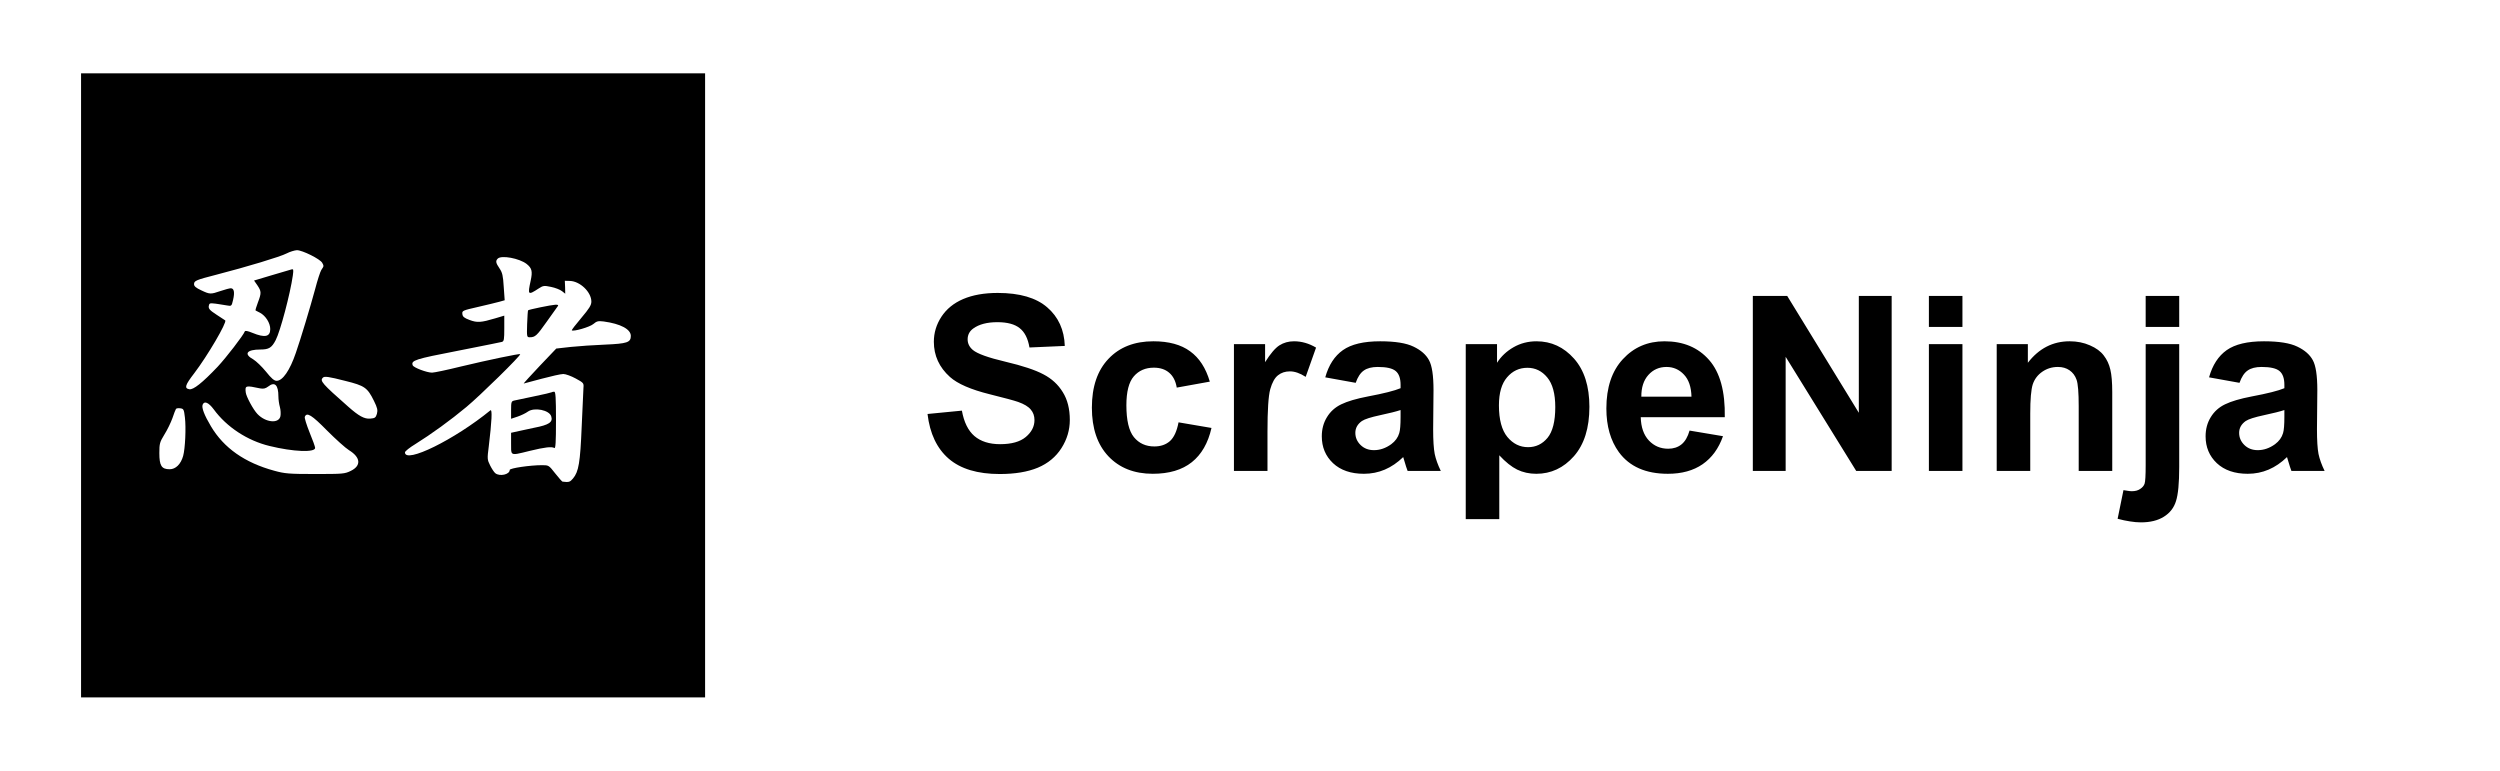 <svg fill="none" height="599" viewBox="0 0 1943 599" width="1943" xmlns="http://www.w3.org/2000/svg" xmlns:xlink="http://www.w3.org/1999/xlink"><clipPath id="a"><path d="m0 0h1943v599h-1943z"/></clipPath><g clip-path="url(#a)" fill="#000"><path clip-rule="evenodd" d="m63 57h485v485h-485zm159.722 139.979c-4.759 2.538-30.774 10.364-54.462 16.497-16.075 4.125-17.449 4.759-17.449 7.403 0 1.586 1.48 2.855 5.604 4.759 6.663 3.172 7.297 3.172 15.017.529 3.384-1.164 6.98-2.116 7.932-2.116 2.538 0 3.172 3.067 1.797 8.989-.642 2.744-.93 3.973-1.681 4.417-.61.36-1.525.203-3.183-.081-1.499-.299-3.899-.652-6.15-.983l-.004-.001-.009-.001c-.921-.135-1.817-.267-2.615-.39-4.547-.528-4.864-.423-5.287 1.904-.212 2.115.846 3.278 6.028 6.662 3.489 2.221 6.556 4.23 6.768 4.442 1.586 1.375-13.854 27.707-24.112 41.137-7.085 9.201-7.825 11.633-3.807 12.373 3.067.635 10.152-4.97 21.997-17.449 6.556-6.979 20.092-24.534 21.15-27.495.211-.74 2.221-.423 6.028 1.163 9.517 3.913 13.748 3.067 13.748-2.961 0-4.759-3.596-10.364-7.932-12.69-1.798-.846-3.384-1.692-3.49-1.798-.211-.106.529-2.855 1.798-6.134 2.855-7.508 2.75-8.671-.317-13.324l-2.644-3.807 13.431-4.019c7.402-2.221 14.276-4.23 15.439-4.547 1.798-.529 1.904-.106 1.269 4.653-2.009 14.171-9.729 43.358-13.324 50.232-3.067 5.922-5.288 7.297-11.845 7.297-10.786 0-13.219 3.49-5.499 7.72 2.221 1.375 6.663 5.605 9.835 9.517 4.125 5.182 6.345 7.086 8.249 7.086 4.653 0 10.258-8.037 14.911-21.679 3.701-10.576 11.421-36.273 15.017-49.598 1.797-6.98 4.018-13.642 4.759-14.805l.139-.209c1.073-1.609 1.554-2.33 1.554-3.051 0-.586-.317-1.172-.893-2.235l-.06-.11c-1.587-2.961-15.44-9.835-19.67-9.835-1.798.106-5.393 1.163-8.037 2.538zm-20.41 104.906c2.538.423 4.018.106 6.133-1.481 5.076-4.018 7.932-1.269 7.932 7.72 0 2.327.528 6.028 1.163 8.249.634 2.221.74 5.393.423 7.085-1.269 6.028-11.527 4.971-17.872-1.692-3.278-3.384-8.778-13.642-9.095-16.814-.634-5.394-.106-5.499 11.316-3.067zm-44.839 12.69c-.846 2.327 1.269 8.037 6.451 16.709 10.046 16.92 26.332 28.341 49.28 34.581 8.037 2.221 11.316 2.538 31.726 2.538 21.573 0 22.948-.106 27.707-2.432 8.248-4.019 7.72-10.47-1.375-16.075-2.75-1.692-10.364-8.566-17.026-15.228-11.95-12.161-15.863-14.594-17.343-10.681-.318.846 1.374 6.239 3.701 12.056 2.432 5.816 4.336 11.209 4.336 12.055 0 3.702-16.921 3.067-35.427-1.48-17.132-4.124-33.312-14.7-43.358-28.447-4.019-5.394-7.403-6.874-8.672-3.596zm113.154 1.481c-20.41-17.978-22.207-20.093-19.669-22.526 1.163-1.269 4.335-.846 17.554 2.539 14.911 3.701 17.026 5.181 22.102 15.439 2.75 5.605 3.067 7.191 2.327 10.152-.952 2.962-1.481 3.385-5.288 3.702-4.547.317-8.777-2.009-17.026-9.306zm-133.881 1.797c-.318.423-1.587 3.702-2.75 7.191-1.269 3.49-4.019 9.201-6.239 12.691-3.596 5.922-3.913 6.979-3.913 14.382 0 9.835 1.692 12.584 8.037 12.584 4.653 0 8.672-3.912 10.469-10.363 1.587-5.711 2.327-21.891 1.375-29.822-.74-6.451-1.057-6.874-3.701-7.191-1.481-.212-2.961 0-3.278.528zm251.478-109.241c-2.962-4.336-3.173-5.817-1.375-7.614 2.855-2.856 16.814-.212 22.419 4.124 4.124 3.278 4.759 5.711 3.173 13.007-2.433 11.21-2.115 11.527 6.133 6.134 3.596-2.327 4.23-2.432 9.729-1.269 3.173.634 6.98 2.115 8.461 3.278l2.538 2.01-.106-4.971-.212-5.076 3.913.106c7.932.211 16.709 8.672 16.709 16.074 0 2.75-1.586 5.288-7.826 12.69-4.335 5.077-7.614 9.412-7.402 9.624 1.163 1.163 13.959-2.538 16.709-4.865 2.749-2.326 3.807-2.538 8.142-2.009 13.114 1.798 21.045 6.028 21.045 11.21 0 5.076-2.855 6.028-19.987 6.768-8.46.317-20.41 1.163-26.65 1.798l-11.315 1.269-12.902 13.536c-7.085 7.508-12.69 13.642-12.373 13.642.212 0 6.451-1.692 13.854-3.702 7.508-2.009 15.017-3.701 16.92-3.701 1.798 0 6.134 1.586 9.624 3.49 6.027 3.278 6.345 3.596 6.027 7.085-.105 2.01-.74 15.546-1.374 30.14-1.164 28.235-2.327 35.215-6.769 40.503-2.326 2.749-3.066 3.066-8.142 2.432-.423-.106-2.961-2.961-5.711-6.451-4.865-6.239-5.076-6.345-10.152-6.345-9.306 0-25.169 2.326-25.169 3.701 0 3.596-7.826 5.288-11.21 2.538-.952-.74-2.749-3.489-4.018-6.028-2.221-4.441-2.327-5.076-1.058-14.805 2.327-19.352 2.855-29.293 1.269-28.024-27.813 22.737-66.412 41.772-66.412 32.677 0-.846 3.701-3.807 8.249-6.556 12.055-7.509 27.284-18.507 39.551-28.765 10.363-8.566 42.618-40.186 41.772-41.032-.529-.528-24.958 4.548-46.108 9.624-10.681 2.644-20.727 4.759-22.419 4.759-4.019 0-14.383-3.913-15.017-5.711-1.481-3.807 1.903-4.865 34.686-11.21 2.925-.581 5.784-1.149 8.525-1.693 14.209-2.822 25.276-5.02 26.162-5.286 1.586-.529 1.798-1.904 1.798-10.47v-9.94l-7.086 2.115c-10.998 3.278-13.959 3.489-19.881 1.269-4.23-1.587-5.393-2.538-5.605-4.653-.317-2.538.106-2.75 12.162-5.499 6.874-1.587 14.382-3.385 16.603-4.019l4.124-1.163-.74-10.364c-.529-8.777-1.058-11.104-3.278-14.382zm44.212 30.871c-1.541 2.164-4.495 6.311-7.622 10.689-7.614 10.787-8.884 11.95-13.114 11.95-2.22 0-2.326-.317-2.009-10.258.212-5.71.529-10.469.74-10.681.529-.634 18.19-4.23 21.045-4.336 2.221-.105 2.75.212 2.009 1.164-.138.193-.505.709-1.049 1.472zm-.325 87.254c0 17.131-.318 21.996-1.27 21.467-2.009-1.269-7.402-.634-19.141 2.221-8.708 2.147-12.202 3.184-13.593 1.916-1.076-.981-.895-3.339-.895-7.627v-8.354l7.192-1.586c.976-.211 2.012-.436 3.048-.66 3.115-.675 6.23-1.349 7.738-1.667 11.527-2.221 14.7-4.336 13.219-8.883-1.48-4.865-13.007-7.191-18.083-3.701-1.692 1.269-5.288 2.961-8.037 3.913l-5.077 1.692v-6.769c0-6.239.212-6.873 2.433-7.402 1.269-.317 8.248-1.798 15.545-3.279 7.297-1.48 13.431-2.961 13.642-3.172.212-.212 1.058-.423 1.904-.423 1.057 0 1.375 4.442 1.375 22.314z" fill-rule="evenodd"/><path d="m720.865 321.747 26.719-2.598c1.608 8.969 4.855 15.555 9.741 19.761 4.948 4.206 11.597 6.309 19.946 6.309 8.845 0 15.494-1.856 19.947-5.567 4.515-3.772 6.772-8.164 6.772-13.173 0-3.217-.958-5.938-2.876-8.165-1.855-2.288-5.133-4.267-9.834-5.937-3.216-1.113-10.545-3.092-21.987-5.938-14.72-3.649-25.049-8.133-30.986-13.452-8.35-7.483-12.525-16.606-12.525-27.368 0-6.927 1.948-13.39 5.845-19.39 3.958-6.061 9.617-10.668 16.977-13.823 7.422-3.154 16.36-4.731 26.812-4.731 17.07 0 29.904 3.742 38.501 11.225 8.659 7.484 13.205 17.473 13.638 29.966l-27.461 1.206c-1.175-6.989-3.711-11.998-7.608-15.029-3.834-3.092-9.617-4.639-17.348-4.639-7.979 0-14.226 1.639-18.741 4.917-2.906 2.103-4.36 4.917-4.36 8.443 0 3.216 1.361 5.968 4.082 8.257 3.464 2.906 11.875 5.937 25.235 9.091 13.359 3.155 23.224 6.433 29.594 9.834 6.433 3.34 11.442 7.948 15.03 13.824 3.649 5.813 5.473 13.019 5.473 21.616 0 7.793-2.165 15.091-6.494 21.894-4.329 6.804-10.452 11.875-18.369 15.215-7.917 3.278-17.782 4.917-29.595 4.917-17.194 0-30.399-3.958-39.614-11.875-9.216-7.978-14.72-19.575-16.514-34.79zm219.409-25.142-25.698 4.639c-.866-5.133-2.845-8.999-5.937-11.597-3.031-2.597-6.989-3.896-11.875-3.896-6.494 0-11.69 2.257-15.586 6.772-3.835 4.454-5.752 11.937-5.752 22.452 0 11.689 1.948 19.946 5.845 24.77 3.958 4.824 9.246 7.236 15.864 7.236 4.948 0 8.999-1.391 12.153-4.174 3.154-2.845 5.381-7.701 6.68-14.566l25.605 4.361c-2.659 11.751-7.762 20.626-15.307 26.626-7.546 5.999-17.658 8.999-30.337 8.999-14.411 0-25.915-4.546-34.512-13.638-8.535-9.092-12.803-21.678-12.803-37.759 0-16.266 4.299-28.914 12.896-37.944 8.597-9.092 20.224-13.638 34.883-13.638 11.998 0 21.523 2.598 28.574 7.793 7.112 5.133 12.215 12.988 15.307 23.564zm44.81 69.395h-26.069v-98.525h24.214v14.008c4.143-6.617 7.854-10.978 11.132-13.081 3.34-2.103 7.109-3.154 11.319-3.154 5.94 0 11.66 1.639 17.16 4.917l-8.07 22.73c-4.39-2.846-8.47-4.268-12.24-4.268-3.654 0-6.746 1.02-9.282 3.061-2.536 1.98-4.546 5.598-6.03 10.855-1.423 5.257-2.134 16.266-2.134 33.027zm68.556-68.467-23.65-4.267c2.66-9.525 7.23-16.576 13.73-21.153 6.49-4.577 16.14-6.865 28.94-6.865 11.63 0 20.29 1.392 25.98 4.175 5.69 2.721 9.68 6.216 11.97 10.483 2.35 4.206 3.52 11.968 3.52 23.286l-.28 30.43c0 8.659.41 15.06 1.21 19.204.87 4.082 2.44 8.473 4.73 13.174h-25.79c-.68-1.732-1.52-4.299-2.5-7.7-.44-1.546-.75-2.567-.93-3.062-4.46 4.33-9.22 7.577-14.29 9.741-5.07 2.165-10.48 3.248-16.24 3.248-10.14 0-18.15-2.753-24.02-8.257-5.82-5.505-8.72-12.463-8.72-20.874 0-5.567 1.33-10.515 3.99-14.844 2.65-4.391 6.37-7.731 11.13-10.02 4.82-2.35 11.75-4.391 20.78-6.123 12.18-2.288 20.63-4.422 25.33-6.401v-2.598c0-5.009-1.24-8.566-3.71-10.669-2.48-2.164-7.15-3.247-14.01-3.247-4.64 0-8.26.928-10.86 2.784-2.6 1.793-4.7 4.978-6.31 9.555zm34.89 21.153c-3.34 1.113-8.63 2.443-15.87 3.989-7.23 1.546-11.97 3.061-14.19 4.546-3.4 2.412-5.1 5.473-5.1 9.184 0 3.649 1.36 6.804 4.08 9.463 2.72 2.66 6.18 3.989 10.39 3.989 4.7 0 9.18-1.546 13.45-4.638 3.15-2.351 5.23-5.226 6.22-8.628.68-2.227 1.02-6.463 1.02-12.71zm50.65-51.211h24.31v14.472c3.15-4.948 7.42-8.968 12.8-12.06 5.38-3.093 11.35-4.639 17.91-4.639 11.44 0 21.15 4.484 29.13 13.452 7.97 8.968 11.96 21.462 11.96 37.481 0 16.451-4.02 29.254-12.06 38.408-8.04 9.092-17.78 13.638-29.22 13.638-5.44 0-10.39-1.083-14.84-3.248-4.4-2.164-9.03-5.875-13.92-11.132v49.633h-26.07zm25.79 47.592c0 11.071 2.2 19.266 6.59 24.585 4.39 5.258 9.74 7.886 16.05 7.886 6.06 0 11.1-2.412 15.12-7.236 4.02-4.886 6.03-12.865 6.03-23.936 0-10.329-2.07-17.998-6.22-23.008-4.14-5.009-9.27-7.514-15.4-7.514-6.37 0-11.65 2.474-15.86 7.422-4.21 4.886-6.31 12.153-6.31 21.801zm148.16 19.576 25.98 4.36c-3.34 9.525-8.63 16.792-15.87 21.802-7.17 4.948-16.17 7.422-26.99 7.422-17.14 0-29.82-5.598-38.04-16.792-6.5-8.969-9.74-20.287-9.74-33.956 0-16.328 4.27-29.099 12.8-38.315 8.54-9.277 19.33-13.916 32.38-13.916 14.66 0 26.22 4.855 34.7 14.565 8.47 9.649 12.52 24.462 12.15 44.439h-65.31c.18 7.731 2.28 13.761 6.31 18.091 4.02 4.267 9.03 6.401 15.02 6.401 4.09 0 7.52-1.113 10.3-3.34 2.79-2.226 4.89-5.814 6.31-10.761zm1.49-26.348c-.19-7.546-2.14-13.267-5.85-17.163-3.71-3.958-8.23-5.938-13.54-5.938-5.69 0-10.4 2.072-14.11 6.216s-5.53 9.772-5.47 16.885zm47.68 57.705v-136.006h26.72l55.66 90.825v-90.825h25.52v136.006h-27.56l-54.83-88.691v88.691zm136.84-111.885v-24.121h26.07v24.121zm0 111.885v-98.525h26.07v98.525zm142.5 0h-26.07v-50.283c0-10.638-.55-17.503-1.67-20.596-1.11-3.154-2.94-5.597-5.47-7.329-2.48-1.732-5.47-2.598-9-2.598-4.52 0-8.57 1.237-12.15 3.711-3.59 2.474-6.06 5.752-7.43 9.834-1.29 4.082-1.94 11.628-1.94 22.637v44.624h-26.07v-98.525h24.21v14.472c8.6-11.133 19.42-16.699 32.47-16.699 5.75 0 11.01 1.051 15.77 3.154 4.77 2.041 8.35 4.67 10.76 7.886 2.48 3.216 4.18 6.865 5.11 10.947.99 4.082 1.48 9.927 1.48 17.535zm25.98-111.885v-24.121h26.07v24.121zm26.07 13.36v95.463c0 12.556-.84 21.4-2.51 26.534-1.61 5.195-4.76 9.246-9.46 12.153-4.64 2.907-10.58 4.36-17.81 4.36-2.6 0-5.41-.247-8.45-.742-2.96-.433-6.18-1.113-9.64-2.041l4.54-22.265c1.24.247 2.41.432 3.53.556 1.05.186 2.04.278 2.97.278 2.66 0 4.82-.587 6.49-1.762 1.73-1.113 2.88-2.474 3.43-4.082.56-1.608.84-6.433.84-14.473v-93.979zm46.85 30.058-23.66-4.267c2.66-9.525 7.24-16.576 13.73-21.153 6.5-4.577 16.14-6.865 28.95-6.865 11.62 0 20.28 1.392 25.97 4.175 5.69 2.721 9.68 6.216 11.97 10.483 2.35 4.206 3.53 11.968 3.53 23.286l-.28 30.43c0 8.659.4 15.06 1.2 19.204.87 4.082 2.45 8.473 4.74 13.174h-25.8c-.68-1.732-1.51-4.299-2.5-7.7-.43-1.546-.74-2.567-.93-3.062-4.45 4.33-9.21 7.577-14.29 9.741-5.07 2.165-10.48 3.248-16.23 3.248-10.14 0-18.15-2.753-24.03-8.257-5.81-5.505-8.72-12.463-8.72-20.874 0-5.567 1.33-10.515 3.99-14.844 2.66-4.391 6.37-7.731 11.13-10.02 4.83-2.35 11.75-4.391 20.78-6.123 12.19-2.288 20.63-4.422 25.33-6.401v-2.598c0-5.009-1.24-8.566-3.71-10.669-2.47-2.164-7.14-3.247-14.01-3.247-4.64 0-8.26.928-10.85 2.784-2.6 1.793-4.7 4.978-6.31 9.555zm34.88 21.153c-3.34 1.113-8.63 2.443-15.86 3.989-7.24 1.546-11.97 3.061-14.2 4.546-3.4 2.412-5.1 5.473-5.1 9.184 0 3.649 1.36 6.804 4.08 9.463 2.72 2.66 6.19 3.989 10.39 3.989 4.7 0 9.19-1.546 13.45-4.638 3.16-2.351 5.23-5.226 6.22-8.628.68-2.227 1.02-6.463 1.02-12.71z"/></g></svg>